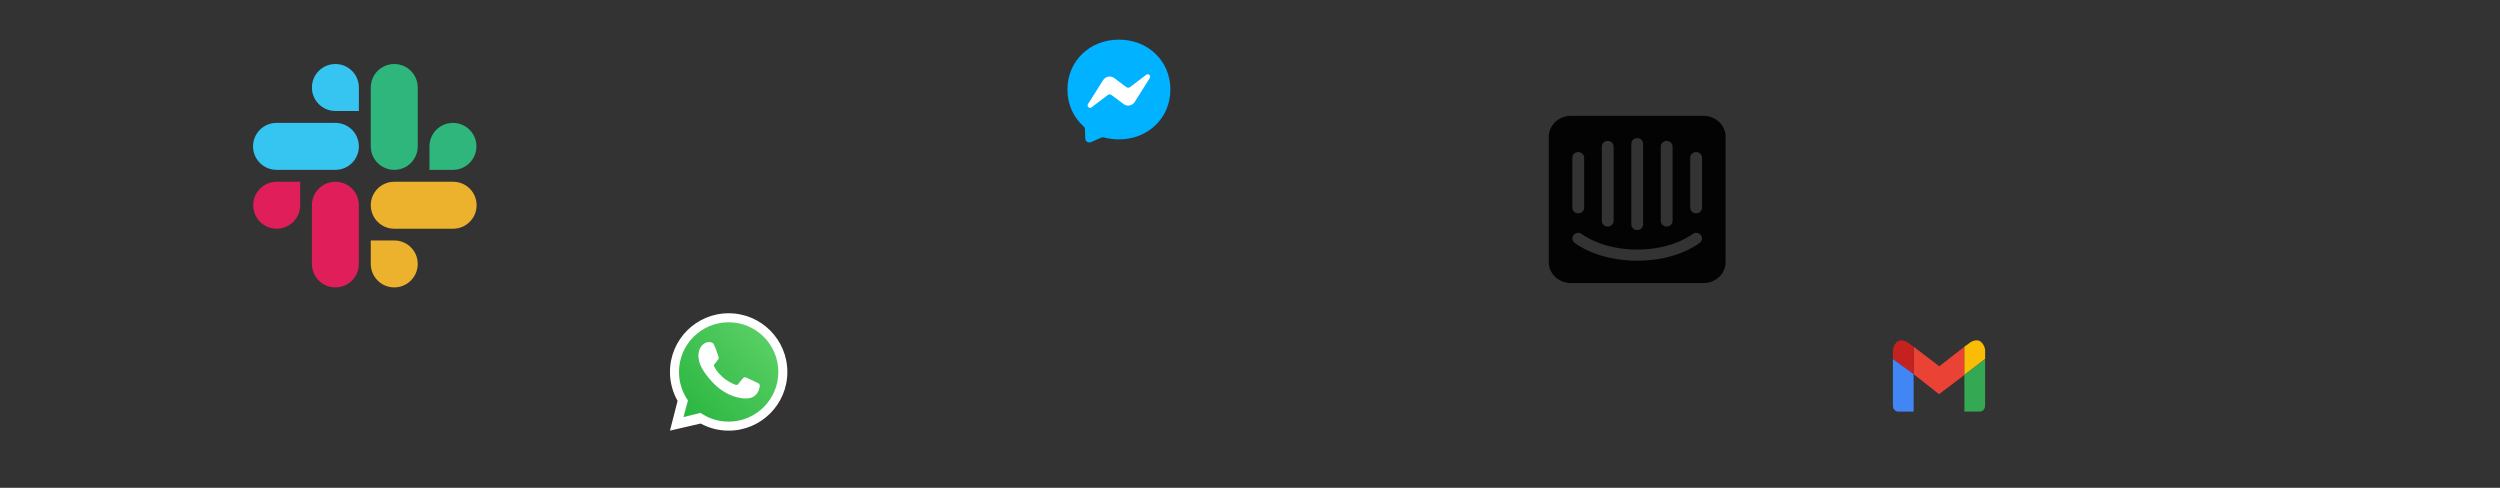 <svg xmlns="http://www.w3.org/2000/svg" width="820" height="160" viewBox="0 0 820 160" fill="none"><rect x="0" y="0" width="820" height="160" fill="#333333" stroke="none"/><path d="M558.75 38H515.25C511.246 38 508 41.069 508 44.855V85.987C508 89.776 511.246 92.843 515.25 92.843H558.75C562.757 92.843 566 89.776 566 85.987V44.855C566 41.069 562.757 38 558.75 38ZM544.731 48.052C544.731 47.047 545.601 46.224 546.669 46.224C547.732 46.224 548.602 47.047 548.602 48.052V72.475C548.602 73.485 547.732 74.306 546.669 74.306C545.598 74.306 544.731 73.485 544.731 72.475V48.052ZM535.067 47.127C535.067 46.121 535.929 45.301 537 45.301C538.071 45.301 538.933 46.121 538.933 47.127V73.638C538.933 74.644 538.071 75.466 537 75.466C535.929 75.466 535.067 74.644 535.067 73.638V47.127ZM525.4 48.052C525.4 47.047 526.268 46.224 527.331 46.224C528.402 46.224 529.269 47.047 529.269 48.052V72.475C529.269 73.485 528.399 74.306 527.331 74.306C526.268 74.306 525.4 73.485 525.4 72.475V48.052ZM515.731 51.711C515.731 50.701 516.601 49.883 517.669 49.883C518.732 49.883 519.6 50.701 519.6 51.711V68.152C519.6 69.16 518.732 69.98 517.669 69.98C516.599 69.98 515.731 69.157 515.731 68.152V51.711ZM557.59 79.593C557.293 79.833 550.132 85.519 537 85.519C523.87 85.519 516.707 79.838 516.408 79.593C515.598 78.935 515.501 77.784 516.2 77.016C516.889 76.253 518.109 76.159 518.919 76.81C519.032 76.904 525.427 81.862 536.998 81.862C548.714 81.862 555.016 76.867 555.072 76.819C555.879 76.159 557.099 76.248 557.798 77.016C558.496 77.784 558.402 78.935 557.59 79.593ZM558.269 68.152C558.269 69.16 557.399 69.98 556.333 69.98C555.268 69.98 554.398 69.157 554.398 68.152V51.711C554.398 50.701 555.27 49.883 556.333 49.883C557.399 49.883 558.269 50.698 558.269 51.711V68.152Z" fill="#030303" stroke="#004DFF" stroke-width="0.001"></path><path d="M98.458 67.317C98.458 71.575 95.017 75.017 90.758 75.017C86.5 75.017 83.058 71.575 83.058 67.317C83.058 63.058 86.5 59.617 90.758 59.617H98.458V67.317ZM102.308 67.317C102.308 63.058 105.75 59.617 110.008 59.617C114.267 59.617 117.708 63.058 117.708 67.317V86.567C117.708 90.825 114.267 94.267 110.008 94.267C105.75 94.267 102.308 90.825 102.308 86.567V67.317Z" fill="#E01E5A"></path><path d="M110.008 36.4C105.75 36.4 102.308 32.958 102.308 28.7C102.308 24.442 105.75 21 110.008 21C114.267 21 117.708 24.442 117.708 28.7V36.4H110.008ZM110.008 40.308C114.267 40.308 117.708 43.75 117.708 48.008C117.708 52.267 114.267 55.708 110.008 55.708H90.7C86.442 55.708 83 52.267 83 48.008C83 43.75 86.442 40.308 90.7 40.308H110.008Z" fill="#36C5F0"></path><path d="M140.867 48.008C140.867 43.75 144.308 40.308 148.567 40.308C152.825 40.308 156.267 43.75 156.267 48.008C156.267 52.267 152.825 55.708 148.567 55.708H140.867V48.008ZM137.017 48.008C137.017 52.267 133.575 55.708 129.317 55.708C125.058 55.708 121.617 52.267 121.617 48.008V28.7C121.617 24.442 125.058 21 129.317 21C133.575 21 137.017 24.442 137.017 28.7V48.008Z" fill="#2EB67D"></path><path d="M129.317 78.867C133.575 78.867 137.017 82.308 137.017 86.567C137.017 90.825 133.575 94.267 129.317 94.267C125.058 94.267 121.617 90.825 121.617 86.567V78.867H129.317ZM129.317 75.017C125.058 75.017 121.617 71.575 121.617 67.317C121.617 63.058 125.058 59.617 129.317 59.617H148.625C152.883 59.617 156.325 63.058 156.325 67.317C156.325 71.575 152.883 75.017 148.625 75.017H129.317Z" fill="#ECB22E"></path><path d="M644.321 113.719L636.089 120.144L627.668 113.719V113.721L627.678 113.729V122.726L635.994 129.289L644.321 122.979V113.719Z" fill="#EA4335"></path><path d="M646.482 112.156L644.32 113.719V122.979L651.123 117.756V114.61C651.123 114.61 650.297 110.116 646.482 112.156Z" fill="#FBBC05"></path><path d="M644.32 122.979V134.99H649.534C649.534 134.99 651.018 134.837 651.124 133.146V117.756L644.32 122.979Z" fill="#34A853"></path><path d="M627.679 135V122.726L627.668 122.717L627.679 135Z" fill="#C5221F"></path><path d="M627.668 113.721L625.518 112.167C621.702 110.126 620.875 114.618 620.875 114.618V117.765L627.668 122.717V113.721Z" fill="#C5221F"></path><path d="M627.668 113.721V122.717L627.679 122.726V113.73L627.668 113.721Z" fill="#C5221F"></path><path d="M620.875 117.767V133.156C620.98 134.849 622.466 135 622.466 135H627.68L627.668 122.717L620.875 117.767Z" fill="#4285F4"></path><path d="M255.5 122C255.5 131.113 248.113 138.5 239 138.5C235.524 138.5 232.299 137.425 229.64 135.59L224 137L225.478 131.458C223.601 128.78 222.5 125.518 222.5 122C222.5 112.887 229.887 105.5 239 105.5C248.113 105.5 255.5 112.887 255.5 122Z" fill="url(#paint0_linear_12_3)"></path><path fill-rule="evenodd" clip-rule="evenodd" d="M239 141.25C249.631 141.25 258.25 132.631 258.25 122C258.25 111.369 249.631 102.75 239 102.75C228.369 102.75 219.75 111.369 219.75 122C219.75 125.452 220.659 128.693 222.25 131.494L219.75 141.25L229.808 138.918C232.539 140.405 235.671 141.25 239 141.25ZM239 138.289C247.996 138.289 255.289 130.996 255.289 122C255.289 113.004 247.996 105.712 239 105.712C230.004 105.712 222.712 113.004 222.712 122C222.712 125.473 223.799 128.693 225.651 131.337L224.192 136.808L229.76 135.416C232.385 137.228 235.569 138.289 239 138.289Z" fill="white"></path><path d="M234.187 113.062C233.73 112.143 233.028 112.224 232.318 112.224C231.051 112.224 229.074 113.743 229.074 116.569C229.074 118.885 230.095 121.42 233.534 125.212C236.852 128.872 241.213 130.765 244.833 130.701C248.453 130.637 249.198 127.521 249.198 126.469C249.198 126.003 248.909 125.77 248.709 125.707C247.476 125.115 245.2 124.012 244.683 123.805C244.165 123.597 243.895 123.878 243.727 124.03C243.257 124.477 242.327 125.796 242.008 126.093C241.689 126.389 241.214 126.239 241.016 126.127C240.289 125.835 238.316 124.958 236.744 123.434C234.8 121.549 234.686 120.9 234.319 120.323C234.026 119.861 234.241 119.578 234.349 119.454C234.768 118.971 235.346 118.224 235.606 117.853C235.865 117.482 235.659 116.919 235.535 116.569C235.004 115.06 234.554 113.798 234.187 113.062Z" fill="white"></path><g clip-path="url(#clip0_12_3)"><path fill-rule="evenodd" clip-rule="evenodd" d="M367 13C357.489 13 350.117 19.96 350.117 29.36C350.117 34.278 352.135 38.526 355.42 41.462C355.695 41.709 355.862 42.052 355.875 42.422L355.967 45.422C355.997 46.379 356.986 47 357.862 46.617L361.212 45.14C361.495 45.015 361.813 44.991 362.112 45.072C363.651 45.497 365.292 45.721 367 45.721C376.512 45.721 383.883 38.761 383.883 29.36C383.883 19.96 376.512 13 367 13Z" fill="url(#paint1_linear_12_3)"></path><path fill-rule="evenodd" clip-rule="evenodd" d="M356.864 34.145L361.823 26.286C362.611 25.037 364.303 24.725 365.485 25.61L369.429 28.566C369.605 28.698 369.819 28.769 370.039 28.768C370.259 28.768 370.473 28.695 370.649 28.563L375.975 24.524C376.685 23.985 377.616 24.837 377.137 25.59L372.181 33.446C371.392 34.695 369.701 35.007 368.519 34.121L364.575 31.166C364.399 31.034 364.184 30.963 363.965 30.964C363.745 30.964 363.531 31.036 363.355 31.169L358.025 35.211C357.316 35.75 356.385 34.899 356.864 34.145Z" fill="white"></path></g><defs><linearGradient id="paint0_linear_12_3" x1="253.437" y1="109.625" x2="222.5" y2="138.5" gradientUnits="userSpaceOnUse"><stop stop-color="#5BD066"></stop><stop offset="1" stop-color="#27B43E"></stop></linearGradient><linearGradient id="paint1_linear_12_3" x1="7150.12" y1="13" x2="7150.12" y2="13599.3" gradientUnits="userSpaceOnUse"><stop stop-color="#00B2FF"></stop><stop offset="1" stop-color="#006AFF"></stop></linearGradient><clipPath id="clip0_12_3"><rect width="34" height="34" fill="white" transform="translate(350 13)"></rect></clipPath></defs></svg>